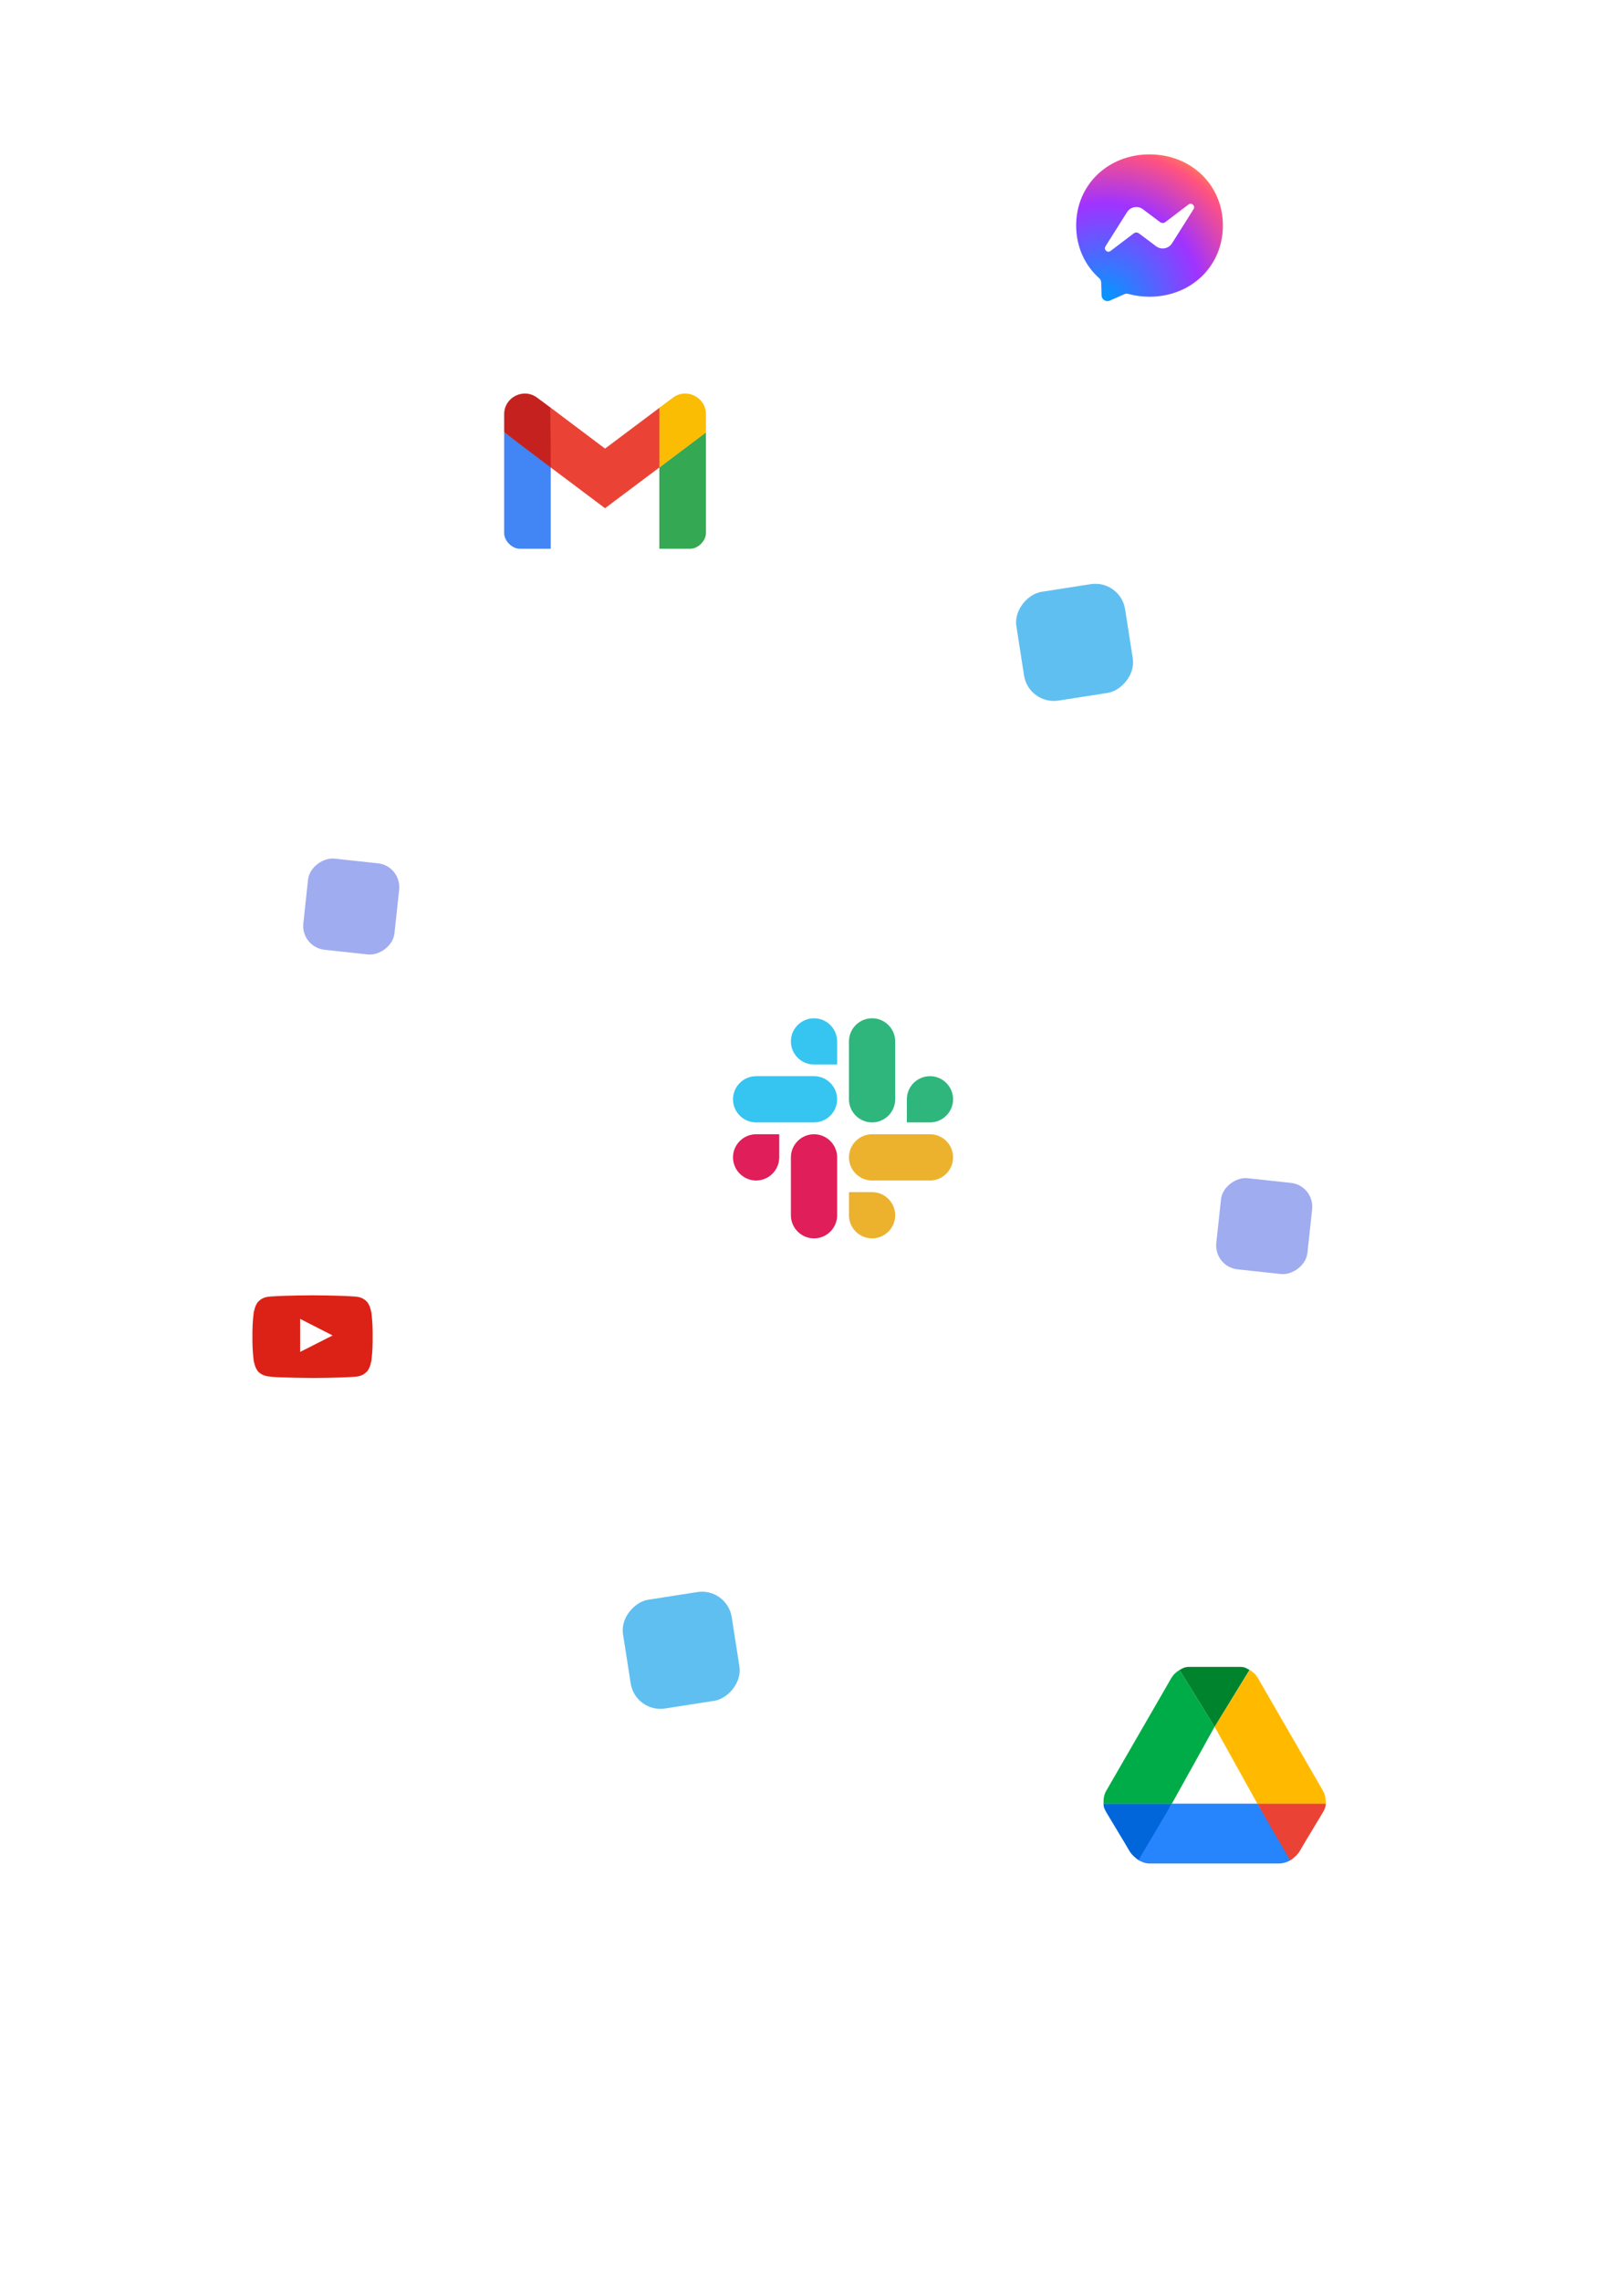 <svg width="351" height="493" viewBox="0 0 351 493" fill="none" xmlns="http://www.w3.org/2000/svg">
<g filter="url(#filter0_d_3414_9165)">
<rect x="87.167" y="58.136" width="87.207" height="87.207" rx="43.603" fill="white"/>
</g>
<path d="M112.322 118.588H119.03V100.724L108.968 93.432V115.234C108.968 116.877 110.678 118.588 112.322 118.588Z" fill="#4285F4"/>
<path d="M142.508 118.588H149.217C150.86 118.588 152.571 116.877 152.571 115.234V93.432L142.508 101.021V118.588Z" fill="#34A853"/>
<path fill-rule="evenodd" clip-rule="evenodd" d="M118.877 100.911L119.03 88.115L130.769 96.948L142.661 88.029V100.911L130.769 109.831L118.877 100.911Z" fill="#EA4335"/>
<path d="M142.508 88.136V101.021L152.571 93.479V89.514C152.571 85.842 148.376 83.742 145.435 85.947L142.508 88.136Z" fill="#FBBC04"/>
<path d="M108.968 89.515V93.432L119.03 101.021V88.116L116.104 85.948C113.16 83.742 108.968 85.84 108.968 89.515Z" fill="#C5221F"/>
<g filter="url(#filter1_d_3414_9165)">
<rect x="216.737" y="17.508" width="63.423" height="63.423" rx="31.712" fill="white"/>
</g>
<path fill-rule="evenodd" clip-rule="evenodd" d="M248.449 33.364C239.517 33.364 232.594 39.907 232.594 48.744C232.594 53.366 234.488 57.361 237.573 60.12C237.832 60.352 237.989 60.676 237.999 61.024L238.085 63.844C238.113 64.744 239.042 65.329 239.866 64.966L243.013 63.577C243.28 63.459 243.578 63.437 243.86 63.514C245.306 63.912 246.845 64.124 248.449 64.124C257.381 64.124 264.305 57.581 264.305 48.744C264.305 39.907 257.381 33.364 248.449 33.364Z" fill="url(#paint0_radial_3414_9165)"/>
<path fill-rule="evenodd" clip-rule="evenodd" d="M238.928 53.242L243.586 45.852C244.327 44.677 245.913 44.384 247.025 45.218L250.729 47.996C251.069 48.251 251.537 48.25 251.875 47.993L256.878 44.196C257.546 43.689 258.418 44.488 257.971 45.197L253.313 52.587C252.572 53.762 250.986 54.055 249.874 53.221L246.169 50.443C245.83 50.188 245.362 50.189 245.024 50.446L240.02 54.243C239.353 54.75 238.481 53.951 238.928 53.242Z" fill="white"/>
<g filter="url(#filter2_d_3414_9165)">
<rect x="134.643" y="196.276" width="95.134" height="95.134" rx="47.567" fill="white"/>
</g>
<path d="M168.42 250.118C168.42 252.868 166.173 255.115 163.423 255.115C160.673 255.115 158.426 252.868 158.426 250.118C158.426 247.368 160.673 245.121 163.423 245.121H168.42V250.118Z" fill="#E01E5A"/>
<path d="M170.938 250.118C170.938 247.368 173.184 245.121 175.935 245.121C178.685 245.121 180.931 247.368 180.931 250.118V262.63C180.931 265.38 178.685 267.626 175.935 267.626C173.184 267.626 170.938 265.38 170.938 262.63V250.118Z" fill="#E01E5A"/>
<path d="M175.935 230.053C173.184 230.053 170.938 227.807 170.938 225.056C170.938 222.306 173.184 220.06 175.935 220.06C178.685 220.06 180.931 222.306 180.931 225.056V230.053H175.935Z" fill="#36C5F0"/>
<path d="M175.935 232.571C178.685 232.571 180.932 234.818 180.932 237.568C180.932 240.318 178.685 242.565 175.935 242.565H163.423C160.673 242.565 158.426 240.318 158.426 237.568C158.426 234.818 160.673 232.571 163.423 232.571H175.935Z" fill="#36C5F0"/>
<path d="M196 237.568C196 234.818 198.246 232.571 200.996 232.571C203.747 232.571 205.993 234.818 205.993 237.568C205.993 240.318 203.747 242.565 200.996 242.565H196V237.568Z" fill="#2EB67D"/>
<path d="M193.482 237.568C193.482 240.318 191.235 242.565 188.485 242.565C185.735 242.565 183.488 240.318 183.488 237.568V225.056C183.488 222.306 185.735 220.06 188.485 220.06C191.235 220.06 193.482 222.306 193.482 225.056V237.568Z" fill="#2EB67D"/>
<path d="M188.485 257.633C191.235 257.633 193.482 259.879 193.482 262.63C193.482 265.38 191.235 267.627 188.485 267.627C185.735 267.627 183.488 265.38 183.488 262.63V257.633H188.485Z" fill="#ECB22E"/>
<path d="M188.485 255.115C185.735 255.115 183.488 252.868 183.488 250.118C183.488 247.368 185.735 245.121 188.485 245.121H200.996C203.747 245.121 205.993 247.368 205.993 250.118C205.993 252.868 203.747 255.115 200.996 255.115H188.485Z" fill="#ECB22E"/>
<g filter="url(#filter3_d_3414_9165)">
<rect x="214.494" y="333.451" width="96.049" height="96.049" rx="48.025" fill="white"/>
</g>
<g clip-path="url(#clip0_3414_9165)">
<path d="M262.519 373.163L254.938 360.893C254.196 361.333 253.564 361.937 253.124 362.707L239.166 386.887C238.506 387.94 238.507 388.92 238.506 389.787H253.283L262.519 373.163Z" fill="#00AC47"/>
<path d="M262.519 373.163L270.099 360.893C270.841 361.333 271.473 361.937 271.913 362.707L285.872 386.887C286.531 387.94 286.53 388.92 286.531 389.787H271.754L262.519 373.163Z" fill="#FFBA00"/>
<path d="M278.845 402.057C279.587 401.618 280.516 400.749 280.956 399.98L281.835 398.468L285.823 391.833C286.262 391.063 286.531 390.639 286.531 389.787H271.754L278.219 401.793L278.845 402.057Z" fill="#EA4335"/>
<path d="M246.192 402.057C245.45 401.618 244.521 400.749 244.081 399.98L243.202 398.468L239.215 391.833C238.775 391.063 238.506 390.639 238.506 389.787H253.283L246.818 401.793L246.192 402.057Z" fill="#0066DA"/>
<path d="M262.519 373.163L270.051 360.893C269.309 360.453 268.939 360.233 268.06 360.233H256.977C256.098 360.233 255.68 360.481 254.938 360.893L262.519 373.163Z" fill="#00832D"/>
<path d="M271.754 389.787H253.283L246.058 401.979C246.8 402.419 247.575 402.717 248.455 402.717H276.372C277.251 402.717 278.103 402.47 278.845 402.057L271.754 389.787Z" fill="#2684FC"/>
</g>
<g filter="url(#filter4_d_3414_9165)">
<rect x="40" y="259.012" width="57.63" height="57.63" rx="28.815" fill="white"/>
</g>
<path d="M80.288 283.786C80.288 283.786 80.034 282.036 79.255 281.265C78.266 280.253 77.158 280.248 76.65 280.189C73.013 279.932 67.557 279.932 67.557 279.932H67.546C67.546 279.932 62.09 279.932 58.452 280.189C57.944 280.248 56.836 280.253 55.848 281.265C55.068 282.036 54.815 283.786 54.815 283.786C54.815 283.786 54.555 285.842 54.555 287.898V289.825C54.555 291.881 54.815 293.937 54.815 293.937C54.815 293.937 55.068 295.688 55.848 296.459C56.836 297.47 58.135 297.438 58.714 297.544C60.793 297.739 67.551 297.8 67.551 297.8C67.551 297.8 73.013 297.792 76.65 297.535C77.158 297.475 78.266 297.47 79.255 296.459C80.034 295.688 80.288 293.937 80.288 293.937C80.288 293.937 80.547 291.881 80.547 289.825V287.898C80.547 285.842 80.288 283.786 80.288 283.786Z" fill="#DC2217"/>
<path d="M64.868 292.161L64.867 285.023L71.89 288.604L64.868 292.161Z" fill="white"/>
<rect x="242.169" y="125.237" width="23.784" height="23.784" rx="6.505" transform="rotate(81.131 242.169 125.237)" fill="#5FBFF1"/>
<rect x="157.147" y="343.056" width="23.784" height="23.784" rx="6.505" transform="rotate(81.131 157.147 343.056)" fill="#5FBFF1"/>
<rect width="19.82" height="19.82" rx="5.175" transform="matrix(-0.107 0.994 -0.994 -0.107 284.15 256.185)" fill="#A0ACF0"/>
<rect width="19.82" height="19.82" rx="5.175" transform="matrix(-0.107 0.994 -0.994 -0.107 86.827 187.122)" fill="#A0ACF0"/>
<defs>
<filter id="filter0_d_3414_9165" x="47.167" y="41.136" width="167.207" height="167.207" filterUnits="userSpaceOnUse" color-interpolation-filters="sRGB">
<feFlood flood-opacity="0" result="BackgroundImageFix"/>
<feColorMatrix in="SourceAlpha" type="matrix" values="0 0 0 0 0 0 0 0 0 0 0 0 0 0 0 0 0 0 127 0" result="hardAlpha"/>
<feOffset dy="23"/>
<feGaussianBlur stdDeviation="20"/>
<feColorMatrix type="matrix" values="0 0 0 0 0.102 0 0 0 0 0.122 0 0 0 0 0.384 0 0 0 0.15 0"/>
<feBlend mode="normal" in2="BackgroundImageFix" result="effect1_dropShadow_3414_9165"/>
<feBlend mode="normal" in="SourceGraphic" in2="effect1_dropShadow_3414_9165" result="shape"/>
</filter>
<filter id="filter1_d_3414_9165" x="176.737" y="0.508" width="143.423" height="143.423" filterUnits="userSpaceOnUse" color-interpolation-filters="sRGB">
<feFlood flood-opacity="0" result="BackgroundImageFix"/>
<feColorMatrix in="SourceAlpha" type="matrix" values="0 0 0 0 0 0 0 0 0 0 0 0 0 0 0 0 0 0 127 0" result="hardAlpha"/>
<feOffset dy="23"/>
<feGaussianBlur stdDeviation="20"/>
<feColorMatrix type="matrix" values="0 0 0 0 0.102 0 0 0 0 0.122 0 0 0 0 0.384 0 0 0 0.15 0"/>
<feBlend mode="normal" in2="BackgroundImageFix" result="effect1_dropShadow_3414_9165"/>
<feBlend mode="normal" in="SourceGraphic" in2="effect1_dropShadow_3414_9165" result="shape"/>
</filter>
<filter id="filter2_d_3414_9165" x="94.643" y="179.276" width="175.134" height="175.134" filterUnits="userSpaceOnUse" color-interpolation-filters="sRGB">
<feFlood flood-opacity="0" result="BackgroundImageFix"/>
<feColorMatrix in="SourceAlpha" type="matrix" values="0 0 0 0 0 0 0 0 0 0 0 0 0 0 0 0 0 0 127 0" result="hardAlpha"/>
<feOffset dy="23"/>
<feGaussianBlur stdDeviation="20"/>
<feColorMatrix type="matrix" values="0 0 0 0 0.102 0 0 0 0 0.122 0 0 0 0 0.384 0 0 0 0.15 0"/>
<feBlend mode="normal" in2="BackgroundImageFix" result="effect1_dropShadow_3414_9165"/>
<feBlend mode="normal" in="SourceGraphic" in2="effect1_dropShadow_3414_9165" result="shape"/>
</filter>
<filter id="filter3_d_3414_9165" x="174.494" y="316.451" width="176.049" height="176.049" filterUnits="userSpaceOnUse" color-interpolation-filters="sRGB">
<feFlood flood-opacity="0" result="BackgroundImageFix"/>
<feColorMatrix in="SourceAlpha" type="matrix" values="0 0 0 0 0 0 0 0 0 0 0 0 0 0 0 0 0 0 127 0" result="hardAlpha"/>
<feOffset dy="23"/>
<feGaussianBlur stdDeviation="20"/>
<feColorMatrix type="matrix" values="0 0 0 0 0.102 0 0 0 0 0.122 0 0 0 0 0.384 0 0 0 0.15 0"/>
<feBlend mode="normal" in2="BackgroundImageFix" result="effect1_dropShadow_3414_9165"/>
<feBlend mode="normal" in="SourceGraphic" in2="effect1_dropShadow_3414_9165" result="shape"/>
</filter>
<filter id="filter4_d_3414_9165" x="0" y="242.012" width="137.63" height="137.629" filterUnits="userSpaceOnUse" color-interpolation-filters="sRGB">
<feFlood flood-opacity="0" result="BackgroundImageFix"/>
<feColorMatrix in="SourceAlpha" type="matrix" values="0 0 0 0 0 0 0 0 0 0 0 0 0 0 0 0 0 0 127 0" result="hardAlpha"/>
<feOffset dy="23"/>
<feGaussianBlur stdDeviation="20"/>
<feColorMatrix type="matrix" values="0 0 0 0 0.102 0 0 0 0 0.122 0 0 0 0 0.384 0 0 0 0.15 0"/>
<feBlend mode="normal" in2="BackgroundImageFix" result="effect1_dropShadow_3414_9165"/>
<feBlend mode="normal" in="SourceGraphic" in2="effect1_dropShadow_3414_9165" result="shape"/>
</filter>
<radialGradient id="paint0_radial_3414_9165" cx="0" cy="0" r="1" gradientUnits="userSpaceOnUse" gradientTransform="translate(238.697 64.906) rotate(-57.092) scale(34.553)">
<stop stop-color="#0099FF"/>
<stop offset="0.61" stop-color="#A033FF"/>
<stop offset="0.935" stop-color="#FF5280"/>
<stop offset="1" stop-color="#FF7061"/>
</radialGradient>
<clipPath id="clip0_3414_9165">
<rect width="48.025" height="48.025" fill="white" transform="translate(238.506 357.463)"/>
</clipPath>
</defs>
</svg>
